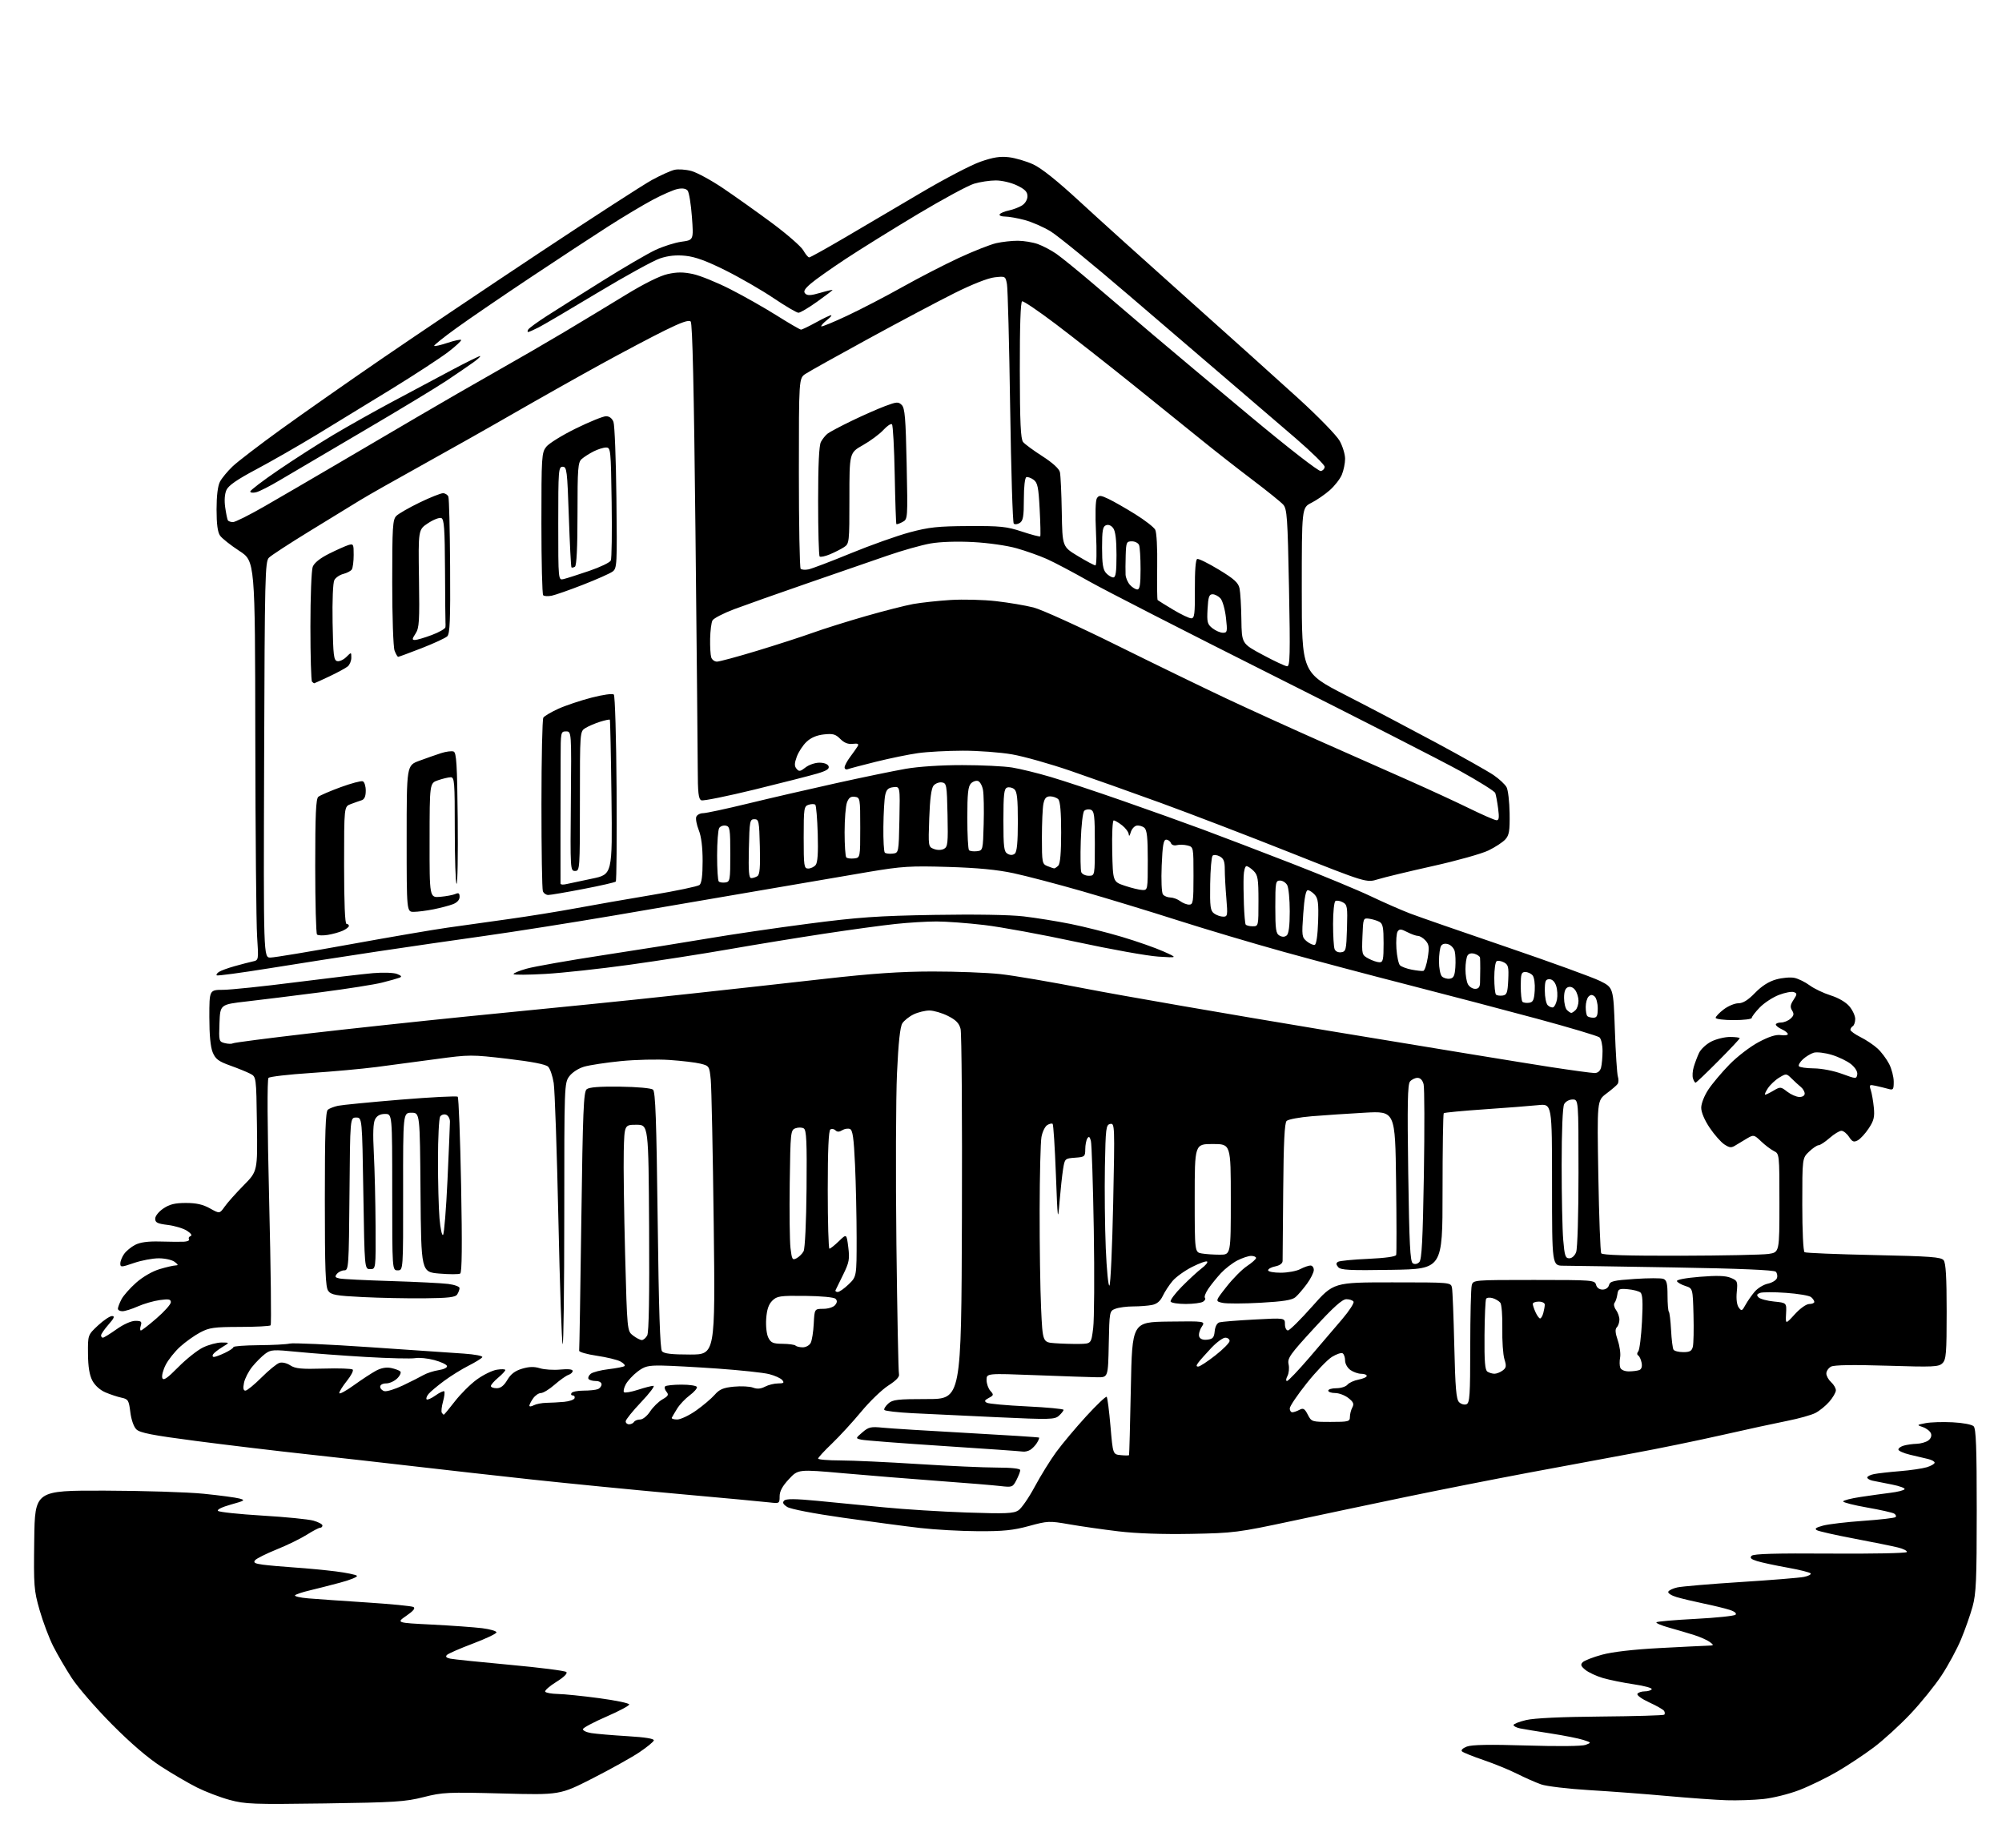 <?xml version="1.0" encoding="UTF-8" standalone="no"?>
<svg 
  version="1.1" 
  xmlns="http://www.w3.org/2000/svg" 
  xmlns:xlink="http://www.w3.org/1999/xlink" 
  xmlns:svg="http://www.w3.org/2000/svg"
  xmlns:rdf="http://www.w3.org/1999/02/22-rdf-syntax-ns#"
  xmlns:cc="http://creativecommons.org/ns#"
  xmlns:dc="http://purl.org/dc/elements/1.1/"
  viewBox="0 0 832 768"
  width="832"
  height="768"
>
<style>svg {background-color: white; }</style>"
<path stroke="none" fill="black" fill-rule="evenodd" d="M135.00,749.58C105.08,750.00 101.93,749.88 95.37,748.10C91.45,747.03 85.38,744.71 81.87,742.95C78.37,741.20 71.67,737.29 67.00,734.27C61.48,730.71 54.27,724.52 46.46,716.64C39.84,709.96 32.36,701.34 29.84,697.48C27.32,693.62 23.85,687.66 22.12,684.24C20.39,680.82 17.85,674.07 16.47,669.26C14.10,660.99 13.97,659.34 14.23,640.00C14.50,619.50 14.50,619.50 43.50,619.57C59.45,619.61 77.94,620.19 84.59,620.86C91.23,621.53 97.94,622.42 99.48,622.84C102.07,623.53 101.79,623.73 96.00,625.34C92.28,626.38 90.06,627.46 90.60,627.99C91.09,628.48 99.38,629.36 109.00,629.94C118.62,630.51 128.19,631.46 130.25,632.04C132.31,632.62 134.00,633.52 134.00,634.05C134.00,634.57 133.57,635.00 133.03,635.00C132.50,635.00 130.01,636.31 127.48,637.91C124.96,639.51 119.34,642.25 114.99,644.00C110.65,645.76 106.61,647.77 106.02,648.48C105.18,649.48 105.89,649.89 109.22,650.34C111.58,650.65 117.55,651.19 122.50,651.52C127.45,651.85 135.10,652.58 139.50,653.13C143.90,653.69 147.87,654.50 148.32,654.94C148.77,655.38 145.62,656.68 141.32,657.82C137.02,658.97 131.25,660.44 128.50,661.09C125.75,661.74 123.11,662.62 122.64,663.04C122.17,663.47 124.64,664.06 128.14,664.35C131.64,664.64 142.60,665.41 152.50,666.05C162.40,666.69 171.09,667.54 171.81,667.93C172.72,668.43 171.83,669.54 168.89,671.57C164.66,674.50 164.66,674.50 179.45,675.24C187.58,675.65 196.99,676.33 200.36,676.74C203.72,677.16 206.41,677.95 206.32,678.50C206.23,679.05 201.80,681.15 196.47,683.16C191.15,685.17 186.32,687.28 185.75,687.85C185.03,688.57 185.45,689.05 187.11,689.40C188.42,689.68 199.61,690.84 211.96,691.97C224.31,693.10 234.84,694.44 235.36,694.96C235.94,695.54 234.37,697.10 231.17,699.08C228.35,700.84 226.29,702.66 226.58,703.13C226.88,703.61 229.23,704.03 231.81,704.08C234.39,704.12 242.12,704.91 249.00,705.83C255.88,706.75 261.50,707.92 261.50,708.44C261.50,708.95 257.26,711.22 252.07,713.47C246.89,715.72 242.48,718.05 242.28,718.65C242.09,719.24 243.63,720.00 245.71,720.34C247.80,720.67 254.58,721.25 260.78,721.62C268.24,722.07 271.95,722.68 271.72,723.40C271.54,724.01 268.81,726.23 265.67,728.34C262.53,730.45 253.82,735.30 246.32,739.13C232.68,746.08 232.68,746.08 208.59,745.44C186.02,744.85 183.96,744.94 176.00,746.96C168.40,748.89 164.04,749.16 135.00,749.58zM732.77,747.75C728.77,748.16 721.90,748.39 717.50,748.25C713.10,748.11 702.08,747.32 693.00,746.50C683.92,745.67 669.30,744.57 660.50,744.05C651.70,743.52 642.68,742.45 640.45,741.66C638.22,740.87 633.72,738.89 630.45,737.24C627.18,735.60 620.90,733.04 616.50,731.54C612.10,730.04 608.09,728.43 607.59,727.95C607.05,727.44 607.88,726.61 609.59,725.95C611.63,725.16 619.09,725.03 634.50,725.50C647.61,725.90 657.50,725.80 658.96,725.24C661.42,724.30 661.41,724.29 657.96,723.17C656.06,722.55 650.00,721.35 644.50,720.50C639.00,719.65 633.26,718.71 631.75,718.40C630.24,718.09 629.00,717.46 629.00,717.00C629.00,716.54 631.36,715.60 634.25,714.92C637.59,714.13 648.90,713.59 665.30,713.46C679.48,713.34 691.34,712.99 691.65,712.69C691.95,712.38 691.92,711.68 691.58,711.13C691.24,710.58 688.46,708.98 685.41,707.59C682.32,706.17 680.13,704.59 680.49,704.02C680.83,703.46 682.19,703.00 683.50,703.00C684.81,703.00 686.13,702.60 686.43,702.11C686.73,701.63 683.38,700.70 678.98,700.06C674.59,699.42 668.79,698.23 666.09,697.44C663.40,696.64 660.14,695.12 658.85,694.06C656.98,692.53 656.75,691.89 657.74,690.89C658.42,690.19 662.02,688.79 665.74,687.77C670.04,686.60 678.68,685.59 689.50,685.01C698.85,684.51 707.85,684.07 709.50,684.02C712.33,683.94 712.39,683.85 710.60,682.50C709.56,681.71 706.63,680.41 704.10,679.60C701.57,678.80 696.86,677.41 693.64,676.51C690.42,675.62 688.06,674.61 688.39,674.28C688.72,673.95 696.04,673.31 704.67,672.87C713.29,672.42 720.76,671.64 721.26,671.14C721.82,670.58 720.88,669.79 718.84,669.13C717.00,668.53 712.12,667.34 708.00,666.49C703.88,665.63 698.80,664.42 696.72,663.80C694.64,663.18 693.10,662.19 693.30,661.61C693.49,661.03 695.19,660.21 697.07,659.79C698.96,659.37 710.85,658.36 723.50,657.55C736.15,656.75 747.96,655.79 749.73,655.42C751.51,655.06 752.75,654.41 752.49,653.98C752.23,653.56 747.85,652.46 742.76,651.55C737.67,650.64 732.00,649.42 730.16,648.84C727.65,648.05 727.10,647.50 727.96,646.64C728.78,645.82 738.02,645.57 760.50,645.73C777.77,645.86 792.15,645.57 792.44,645.10C792.73,644.62 791.07,643.76 788.74,643.19C786.41,642.61 778.22,640.96 770.54,639.50C762.85,638.05 755.90,636.48 755.08,636.02C753.98,635.41 754.65,634.90 757.64,634.10C759.87,633.50 767.41,632.61 774.39,632.12C781.38,631.64 787.40,630.93 787.77,630.56C788.14,630.19 787.88,629.54 787.18,629.11C786.49,628.69 781.44,627.55 775.96,626.59C770.48,625.63 766.00,624.49 766.00,624.06C766.00,623.63 769.26,622.78 773.25,622.19C777.24,621.59 782.86,620.81 785.75,620.45C788.64,620.10 791.23,619.44 791.51,618.98C791.80,618.52 789.43,617.65 786.26,617.03C783.09,616.42 779.49,615.71 778.25,615.44C777.01,615.18 776.00,614.58 776.00,614.11C776.00,613.64 777.28,612.99 778.85,612.68C780.41,612.37 785.25,611.82 789.60,611.47C793.94,611.12 798.96,610.38 800.75,609.84C802.54,609.29 804.00,608.44 804.00,607.94C804.00,607.44 802.76,606.76 801.25,606.41C799.74,606.07 796.36,605.27 793.75,604.64C791.13,604.01 788.97,603.05 788.94,602.50C788.91,601.95 789.92,601.21 791.19,600.85C792.46,600.49 794.88,600.15 796.56,600.10C798.24,600.04 800.40,599.43 801.36,598.72C802.43,597.95 802.86,596.80 802.47,595.78C802.12,594.86 800.63,593.69 799.16,593.18C796.51,592.26 796.51,592.25 800.24,591.52C802.30,591.11 807.35,590.95 811.46,591.16C815.73,591.37 819.49,592.09 820.22,592.82C821.21,593.81 821.50,601.73 821.50,627.80C821.50,656.76 821.26,662.39 819.76,667.80C818.80,671.27 816.65,677.38 814.98,681.38C813.32,685.39 809.69,692.11 806.93,696.31C804.17,700.52 798.29,707.79 793.87,712.46C789.44,717.13 782.60,723.37 778.66,726.32C774.72,729.28 767.90,733.80 763.50,736.37C759.10,738.93 752.02,742.38 747.77,744.02C743.52,745.66 736.77,747.34 732.77,747.75zM495.00,637.54C483.14,637.76 472.28,637.38 464.75,636.48C458.28,635.70 449.11,634.39 444.37,633.56C436.06,632.11 435.43,632.14 427.62,634.27C421.08,636.06 416.96,636.48 406.50,636.43C399.35,636.40 388.55,635.80 382.50,635.10C376.45,634.41 362.05,632.49 350.50,630.85C338.11,629.09 328.53,627.24 327.14,626.34C325.42,625.22 325.08,624.52 325.89,623.71C326.71,622.89 330.42,622.92 339.75,623.81C346.76,624.48 359.25,625.70 367.50,626.52C375.75,627.34 391.14,628.30 401.69,628.66C418.02,629.21 421.23,629.08 423.22,627.77C424.51,626.93 427.58,622.49 430.03,617.92C432.49,613.34 436.52,606.83 439.00,603.45C441.48,600.07 447.06,593.41 451.42,588.65C455.78,583.90 459.60,580.26 459.92,580.58C460.24,580.89 460.95,586.40 461.50,592.82C462.50,604.50 462.50,604.50 465.75,604.81C467.54,604.99 469.09,604.99 469.21,604.81C469.32,604.64 469.66,592.12 469.96,577.00C470.50,549.50 470.50,549.50 485.74,549.30C500.98,549.10 500.98,549.10 499.38,551.54C498.50,552.89 498.05,554.69 498.38,555.56C498.78,556.59 499.94,557.02 501.74,556.82C504.03,556.55 504.55,555.96 504.81,553.30C505.00,551.34 505.77,549.91 506.81,549.61C507.74,549.35 514.24,548.82 521.25,548.45C534.00,547.76 534.00,547.76 534.00,550.38C534.00,551.82 534.56,552.99 535.25,552.98C535.94,552.97 540.48,548.47 545.35,542.98C554.20,533.00 554.20,533.00 578.58,533.00C602.96,533.00 602.96,533.00 603.42,535.25C603.67,536.49 604.10,547.36 604.38,559.41C604.79,576.91 605.18,581.61 606.37,582.79C607.18,583.61 608.55,584.00 609.42,583.67C610.80,583.14 611.00,580.05 611.01,559.78C611.02,546.98 611.30,535.49 611.63,534.25C612.23,532.00 612.23,532.00 637.50,532.00C661.93,532.00 662.78,532.07 663.29,534.00C663.61,535.23 664.65,536.00 666.00,536.00C667.30,536.00 668.39,535.24 668.68,534.13C669.10,532.52 670.57,532.17 679.36,531.58C684.97,531.20 690.34,531.19 691.28,531.55C692.65,532.08 693.00,533.48 693.00,538.44C693.00,541.86 693.25,544.91 693.55,545.21C693.85,545.52 694.26,548.95 694.47,552.85C694.67,556.75 695.13,560.40 695.48,560.97C695.83,561.54 697.66,562.00 699.54,562.00C702.26,562.00 703.08,561.54 703.52,559.75C703.83,558.51 703.95,552.55 703.79,546.50C703.50,535.50 703.50,535.50 700.41,534.50C698.70,533.95 697.13,533.05 696.91,532.50C696.66,531.90 700.49,531.17 706.40,530.69C713.57,530.11 717.12,530.22 719.26,531.11C722.06,532.27 722.20,532.60 721.77,537.03C721.49,539.91 721.81,542.38 722.59,543.45C723.75,545.04 723.98,544.95 725.41,542.34C726.27,540.78 727.99,538.31 729.23,536.86C730.48,535.41 732.92,533.92 734.67,533.55C736.41,533.18 738.11,532.16 738.45,531.27C738.79,530.39 738.58,529.18 737.98,528.58C737.27,527.86 723.04,527.26 695.70,526.80C673.04,526.41 652.36,526.09 649.75,526.08C645.00,526.06 645.00,526.06 645.00,492.40C645.00,458.74 645.00,458.74 639.25,459.34C636.09,459.67 626.08,460.45 617.00,461.07C607.92,461.69 600.27,462.42 600.00,462.69C599.73,462.96 599.50,477.64 599.50,495.31C599.50,527.44 599.50,527.44 578.43,527.79C560.76,528.08 557.16,527.90 556.13,526.66C555.20,525.53 555.18,525.00 556.08,524.45C556.73,524.05 562.35,523.50 568.57,523.23C575.61,522.91 580.02,522.30 580.23,521.61C580.42,521.00 580.40,507.29 580.19,491.14C579.82,461.77 579.82,461.77 567.16,462.48C560.20,462.87 550.31,463.53 545.19,463.95C540.08,464.37 535.35,465.25 534.69,465.91C533.84,466.76 533.44,474.93 533.28,494.80C533.15,510.03 533.04,523.23 533.03,524.12C533.01,525.12 531.84,525.98 530.00,526.35C528.35,526.68 527.00,527.41 527.00,527.98C527.00,528.55 529.33,529.00 532.25,528.99C535.14,528.99 538.79,528.32 540.36,527.49C541.94,526.67 543.85,526.00 544.61,526.00C545.38,526.00 546.00,526.83 546.00,527.85C546.00,528.87 544.72,531.45 543.15,533.60C541.58,535.74 539.44,538.24 538.40,539.14C536.97,540.37 533.36,540.95 523.83,541.48C516.86,541.87 509.77,541.89 508.07,541.52C504.99,540.84 504.99,540.84 509.75,534.78C512.36,531.44 516.19,527.59 518.25,526.22C520.31,524.85 522.00,523.34 522.00,522.87C522.00,522.39 521.08,522.00 519.96,522.00C518.84,522.00 516.25,522.86 514.21,523.91C512.17,524.96 509.11,527.33 507.41,529.16C505.71,531.00 503.36,533.90 502.19,535.61C501.02,537.32 500.37,539.04 500.75,539.42C501.13,539.80 500.78,540.53 499.97,541.04C499.16,541.55 495.94,541.98 492.81,541.98C489.68,541.99 486.85,541.56 486.51,541.02C486.18,540.49 488.29,537.64 491.21,534.70C494.12,531.76 497.81,528.37 499.40,527.16C501.00,525.96 502.03,524.69 501.68,524.35C501.34,524.01 498.54,525.01 495.45,526.57C492.36,528.13 488.69,530.77 487.29,532.43C485.90,534.09 484.07,536.87 483.24,538.62C482.19,540.82 480.80,541.99 478.74,542.40C477.09,542.73 473.59,543.00 470.94,543.00C468.29,543.00 464.99,543.43 463.59,543.96C461.07,544.92 461.06,544.99 460.78,558.71C460.50,572.50 460.50,572.50 456.00,572.45C453.52,572.42 442.16,572.03 430.75,571.59C410.00,570.79 410.00,570.79 410.00,573.57C410.00,575.09 410.71,577.13 411.58,578.09C413.04,579.70 412.99,579.94 410.92,581.04C409.14,581.99 408.97,582.41 410.10,583.03C410.88,583.47 418.37,584.15 426.76,584.55C435.14,584.95 442.00,585.60 442.00,585.98C442.00,586.37 441.14,587.47 440.09,588.42C438.31,590.03 436.45,590.07 414.34,589.05C401.23,588.45 385.44,587.70 379.25,587.38C373.06,587.06 367.78,586.46 367.52,586.03C367.26,585.61 367.99,584.42 369.14,583.38C370.98,581.73 372.93,581.50 385.37,581.50C399.50,581.50 399.50,581.50 399.76,506.16C399.90,464.73 399.65,429.40 399.20,427.66C398.59,425.28 397.29,423.95 393.94,422.26C391.50,421.03 388.05,420.02 386.28,420.01C384.52,420.00 381.56,420.72 379.71,421.60C377.87,422.48 375.74,424.17 374.99,425.35C374.06,426.82 373.36,433.39 372.78,446.00C372.31,456.18 372.20,488.12 372.53,517.00C372.87,545.88 373.35,570.23 373.60,571.13C373.91,572.24 372.50,573.75 369.18,575.88C366.50,577.60 361.43,582.49 357.91,586.75C354.38,591.01 348.91,596.97 345.75,600.00C342.58,603.02 339.99,605.84 340.00,606.25C340.00,606.66 344.16,607.01 349.25,607.02C354.34,607.03 368.85,607.70 381.50,608.51C394.15,609.31 408.89,609.98 414.25,609.98C420.38,609.99 424.00,610.39 424.00,611.05C424.00,611.63 423.28,613.48 422.41,615.18C420.87,618.16 420.65,618.23 415.66,617.65C412.82,617.32 401.27,616.36 390.00,615.54C378.73,614.71 360.99,613.27 350.60,612.35C331.70,610.67 331.70,610.67 327.85,614.80C325.14,617.70 324.00,619.82 324.00,621.94C324.00,624.91 323.92,624.95 319.75,624.46C317.41,624.18 300.43,622.59 282.00,620.94C263.57,619.28 236.35,616.60 221.50,615.00C206.65,613.39 184.82,610.94 173.00,609.56C161.18,608.18 140.93,605.90 128.00,604.49C115.07,603.09 94.15,600.58 81.50,598.93C63.25,596.55 58.12,595.55 56.66,594.09C55.57,593.02 54.54,590.05 54.16,586.92C53.55,582.00 53.26,581.53 50.50,580.94C48.85,580.59 45.84,579.59 43.82,578.73C41.57,577.77 39.45,575.86 38.38,573.83C37.17,571.53 36.61,568.09 36.57,562.68C36.50,554.87 36.50,554.87 40.71,550.93C43.03,548.77 45.66,547.00 46.56,547.00C47.81,547.00 47.46,547.85 45.10,550.53C43.40,552.48 42.00,554.50 42.00,555.03C42.00,555.57 42.34,556.00 42.75,556.00C43.17,556.00 45.72,554.42 48.43,552.50C51.32,550.44 54.54,549.00 56.24,549.00C58.68,549.00 59.03,549.31 58.50,551.00C58.15,552.10 58.17,553.00 58.55,553.00C58.92,553.00 61.88,550.71 65.11,547.90C68.35,545.10 71.00,542.11 71.00,541.27C71.00,540.01 70.15,539.85 66.41,540.36C63.88,540.70 59.78,541.89 57.28,542.99C54.79,544.10 51.90,545.00 50.87,545.00C49.84,545.00 49.00,544.53 49.00,543.95C49.00,543.37 49.66,541.62 50.47,540.06C51.27,538.51 54.04,535.38 56.61,533.11C59.37,530.68 63.36,528.38 66.33,527.50C69.10,526.67 72.07,525.99 72.93,525.97C74.19,525.94 74.12,525.65 72.56,524.47C71.49,523.66 68.52,523.00 65.97,523.00C63.41,523.00 58.77,523.88 55.66,524.95C50.39,526.76 50.00,526.77 50.00,525.17C50.00,524.22 50.70,522.44 51.56,521.22C52.42,519.99 54.49,518.28 56.17,517.41C58.25,516.34 61.50,515.89 66.36,516.02C70.29,516.13 74.76,516.17 76.31,516.11C77.85,516.05 78.86,515.59 78.55,515.09C78.24,514.58 78.54,513.99 79.22,513.76C79.96,513.51 79.36,512.63 77.74,511.57C76.25,510.59 72.65,509.50 69.76,509.14C65.42,508.61 64.50,508.16 64.50,506.54C64.50,505.43 65.97,503.59 67.90,502.29C70.50,500.54 72.70,500.00 77.26,500.00C81.59,500.00 84.33,500.62 87.25,502.25C91.27,504.50 91.27,504.50 93.39,501.50C94.55,499.85 98.10,495.87 101.27,492.66C107.04,486.81 107.04,486.81 106.77,467.19C106.50,447.57 106.50,447.57 104.00,446.28C102.62,445.56 98.87,444.03 95.65,442.88C90.82,441.15 89.56,440.20 88.40,437.42C87.48,435.21 87.00,430.20 87.00,422.75C87.00,411.43 87.00,411.43 92.75,411.41C95.91,411.39 109.53,409.97 123.00,408.25C136.47,406.53 150.88,404.84 155.00,404.48C159.22,404.12 163.59,404.27 165.00,404.82C166.87,405.55 167.12,405.95 166.00,406.38C165.18,406.70 161.94,407.61 158.82,408.40C155.70,409.20 144.22,411.01 133.32,412.42C122.42,413.83 108.55,415.55 102.50,416.24C91.50,417.50 91.50,417.50 91.21,425.22C90.93,432.71 90.99,432.96 93.40,433.56C94.77,433.91 96.28,433.95 96.76,433.65C97.24,433.35 111.33,431.52 128.07,429.58C144.80,427.64 174.25,424.48 193.50,422.54C212.75,420.61 235.70,418.33 244.50,417.47C253.30,416.61 272.88,414.56 288.00,412.91C303.12,411.27 327.65,408.55 342.50,406.87C362.55,404.61 374.13,403.81 387.50,403.79C397.40,403.78 410.08,404.26 415.69,404.87C421.29,405.47 437.26,408.20 451.19,410.93C465.11,413.65 510.48,421.52 552.00,428.40C593.52,435.28 634.96,442.06 644.07,443.46C653.18,444.86 661.57,446.00 662.70,446.00C664.00,446.00 664.99,445.16 665.37,443.75C665.70,442.51 665.98,439.42 665.99,436.87C665.99,434.28 665.43,431.77 664.70,431.16C663.98,430.57 652.40,427.11 638.95,423.47C625.50,419.84 601.45,413.52 585.50,409.43C569.55,405.35 546.15,399.13 533.50,395.63C520.85,392.12 501.05,386.23 489.50,382.54C477.95,378.84 460.06,373.40 449.75,370.43C439.44,367.47 426.61,364.10 421.25,362.95C414.41,361.48 406.27,360.70 394.00,360.33C378.30,359.86 374.90,360.07 361.00,362.40C352.48,363.83 332.45,367.25 316.50,370.01C300.55,372.77 273.10,377.47 255.50,380.46C237.90,383.46 213.60,387.29 201.50,388.99C189.40,390.68 169.15,393.62 156.50,395.52C143.85,397.42 123.84,400.53 112.03,402.44C100.23,404.34 90.34,405.67 90.06,405.40C89.78,405.12 90.22,404.46 91.03,403.94C91.84,403.41 94.75,402.35 97.50,401.58C100.25,400.81 103.62,399.93 105.00,399.63C107.50,399.09 107.50,399.09 106.85,389.29C106.49,383.91 106.16,346.59 106.10,306.37C106.00,233.23 106.00,233.23 99.45,228.97C95.85,226.62 92.25,223.77 91.45,222.63C90.45,221.20 90.00,217.83 90.00,211.73C90.00,206.05 90.51,201.94 91.42,200.20C92.20,198.72 94.56,195.86 96.67,193.85C98.78,191.85 107.92,184.84 117.00,178.28C126.08,171.73 144.97,158.49 159.00,148.88C173.03,139.26 202.50,119.45 224.50,104.85C246.50,90.25 267.43,76.72 271.00,74.77C274.57,72.83 278.75,70.95 280.29,70.59C281.82,70.23 284.97,70.44 287.29,71.06C289.60,71.67 295.55,74.90 300.50,78.24C305.45,81.58 314.60,88.09 320.83,92.70C327.05,97.32 332.90,102.42 333.83,104.04C334.75,105.66 335.85,106.99 336.28,106.99C336.71,107.00 343.46,103.24 351.28,98.65C359.10,94.06 373.38,85.65 383.00,79.97C392.62,74.29 403.64,68.54 407.47,67.21C412.75,65.37 415.63,64.91 419.30,65.35C421.97,65.67 426.50,67.00 429.36,68.31C432.77,69.87 439.37,75.14 448.53,83.60C456.21,90.70 476.45,108.96 493.50,124.18C510.55,139.41 531.25,158.01 539.50,165.53C547.89,173.17 555.49,180.99 556.75,183.26C557.99,185.49 559.00,188.83 559.00,190.69C559.00,192.55 558.39,195.52 557.65,197.30C556.91,199.08 554.64,201.98 552.62,203.76C550.60,205.54 547.16,207.90 544.97,209.01C541.00,211.04 541.00,211.04 541.00,245.31C541.00,279.58 541.00,279.58 559.25,288.94C569.29,294.08 586.27,303.02 597.00,308.79C607.73,314.57 618.41,320.59 620.74,322.18C623.06,323.77 625.48,326.03 626.11,327.20C626.73,328.36 627.30,333.24 627.37,338.04C627.48,345.34 627.19,347.12 625.59,348.89C624.54,350.05 621.39,352.12 618.59,353.48C615.79,354.84 605.40,357.76 595.50,359.96C585.60,362.17 575.33,364.64 572.68,365.46C567.87,366.94 567.87,366.94 536.18,354.36C518.76,347.43 494.60,338.17 482.50,333.76C470.40,329.36 453.52,323.36 445.00,320.43C436.48,317.50 425.50,314.40 420.62,313.55C415.73,312.70 406.51,312.01 400.12,312.02C393.73,312.03 385.35,312.48 381.50,313.03C377.65,313.57 369.81,315.18 364.09,316.60C358.36,318.02 353.07,319.42 352.34,319.70C351.60,319.98 351.00,319.65 351.00,318.95C351.00,318.26 352.04,316.30 353.32,314.59C354.60,312.89 356.00,310.90 356.43,310.17C357.02,309.17 356.52,308.93 354.39,309.17C352.45,309.40 350.83,308.76 349.21,307.13C347.22,305.13 346.14,304.84 342.35,305.26C339.34,305.60 336.94,306.64 335.13,308.38C333.63,309.81 331.83,312.58 331.12,314.54C330.12,317.30 330.10,318.42 331.03,319.53C332.05,320.77 332.58,320.69 334.75,318.99C336.13,317.89 338.74,317.00 340.53,317.00C342.48,317.00 344.01,317.59 344.35,318.47C344.77,319.56 343.54,320.36 339.71,321.50C336.84,322.35 325.16,325.33 313.74,328.13C302.33,330.92 292.32,332.95 291.49,332.64C290.28,332.17 289.99,329.67 289.97,319.28C289.95,312.25 289.52,267.85 289.02,220.61C288.40,161.81 287.78,134.38 287.04,133.64C286.27,132.87 283.18,133.94 276.23,137.38C270.88,140.02 259.07,146.26 250.00,151.24C240.93,156.22 224.72,165.34 214.00,171.51C203.28,177.69 185.72,187.59 175.00,193.53C164.28,199.46 152.80,205.97 149.50,208.00C146.20,210.03 136.75,215.82 128.50,220.87C120.25,225.93 112.72,230.84 111.77,231.79C110.16,233.40 110.02,239.29 109.77,315.76C109.50,398.00 109.50,398.00 112.39,398.00C113.98,398.00 128.83,395.53 145.39,392.52C161.95,389.51 180.22,386.38 186.00,385.57C191.78,384.76 203.25,383.15 211.50,381.99C219.75,380.84 232.35,378.81 239.50,377.48C246.65,376.15 260.81,373.67 270.96,371.98C281.11,370.28 290.00,368.41 290.71,367.83C291.59,367.10 292.00,363.91 292.00,357.90C292.00,352.09 291.45,347.66 290.39,345.02C289.51,342.81 289.04,340.33 289.36,339.50C289.68,338.68 290.96,337.99 292.22,337.99C293.47,337.98 301.82,336.19 310.77,334.01C319.72,331.83 336.15,328.03 347.27,325.57C358.40,323.10 371.50,320.40 376.38,319.55C381.68,318.62 391.16,318.00 399.88,318.01C407.92,318.01 417.26,318.46 420.63,319.01C424.00,319.56 431.20,321.32 436.63,322.93C442.06,324.53 455.50,328.99 466.50,332.83C477.50,336.66 492.57,342.06 500.00,344.82C507.43,347.58 523.98,353.91 536.79,358.88C549.60,363.86 564.45,370.02 569.79,372.57C575.13,375.11 582.42,378.31 586.00,379.68C589.58,381.04 607.58,387.30 626.00,393.58C644.42,399.87 661.98,406.24 665.00,407.75C670.50,410.50 670.50,410.50 671.11,428.00C671.44,437.62 672.01,446.40 672.37,447.50C672.73,448.60 672.68,449.97 672.26,450.55C671.84,451.13 669.75,452.92 667.60,454.53C663.71,457.46 663.71,457.46 664.24,488.65C664.54,505.80 665.08,520.32 665.45,520.92C665.91,521.66 676.22,521.98 698.31,521.93C716.01,521.89 732.52,521.55 735.00,521.18C739.50,520.50 739.50,520.50 739.50,500.03C739.50,479.63 739.49,479.55 737.19,478.41C735.91,477.77 733.53,475.96 731.88,474.39C729.02,471.65 728.78,471.59 726.20,473.08C724.71,473.94 722.53,475.26 721.35,476.00C719.50,477.17 718.84,477.12 716.62,475.67C715.20,474.74 712.46,471.63 710.52,468.75C708.38,465.57 707.00,462.32 707.00,460.43C707.00,458.68 708.28,455.40 709.97,452.86C711.60,450.39 715.55,445.70 718.74,442.44C721.93,439.17 727.38,434.99 730.85,433.15C735.17,430.85 738.08,429.93 740.08,430.23C741.69,430.46 743.00,430.27 743.00,429.81C743.00,429.34 741.88,428.44 740.50,427.82C739.12,427.19 738.00,426.30 738.00,425.84C738.00,425.38 738.98,425.00 740.17,425.00C741.37,425.00 743.14,424.28 744.11,423.40C745.52,422.13 745.65,421.42 744.76,419.99C743.89,418.59 744.02,417.62 745.36,415.58C746.90,413.23 746.91,412.90 745.50,412.36C744.63,412.03 741.85,412.55 739.31,413.52C736.77,414.49 733.18,416.83 731.34,418.73C729.50,420.62 728.00,422.58 728.00,423.09C728.00,423.59 724.62,424.00 720.50,424.00C716.38,424.00 713.00,423.57 713.00,423.05C713.00,422.53 714.50,420.95 716.34,419.55C718.18,418.15 720.92,417.00 722.43,417.00C724.35,417.00 726.44,415.71 729.36,412.69C732.17,409.80 735.07,407.96 738.17,407.09C740.72,406.38 744.14,406.09 745.78,406.45C747.41,406.81 750.26,408.21 752.09,409.57C753.93,410.93 757.85,412.80 760.81,413.73C764.06,414.75 767.13,416.55 768.59,418.29C769.91,419.86 771.00,422.22 771.00,423.52C771.00,424.82 770.55,426.16 770.00,426.50C769.45,426.84 769.00,427.53 769.00,428.04C769.00,428.55 770.91,429.92 773.25,431.09C775.59,432.26 778.78,434.41 780.34,435.86C781.90,437.31 784.04,440.17 785.09,442.21C786.14,444.25 787.00,447.57 787.00,449.58C787.00,452.89 786.79,453.17 784.75,452.59C783.51,452.24 781.19,451.67 779.59,451.32C776.88,450.73 776.74,450.85 777.47,453.09C777.90,454.42 778.47,457.66 778.73,460.30C779.12,464.27 778.75,465.78 776.61,469.01C775.19,471.16 773.14,473.39 772.05,473.97C770.41,474.85 769.79,474.60 768.42,472.52C767.51,471.13 766.09,470.00 765.27,470.00C764.44,470.00 762.23,471.35 760.35,473.00C758.47,474.65 756.41,476.00 755.77,476.00C755.13,476.00 753.35,477.21 751.80,478.69C749.00,481.37 749.00,481.37 749.00,500.63C749.00,511.68 749.40,520.13 749.95,520.47C750.47,520.79 763.41,521.32 778.70,521.65C802.31,522.15 806.69,522.47 807.75,523.81C808.65,524.95 809.00,530.84 809.00,545.12C809.00,562.47 808.79,565.07 807.28,566.58C805.71,568.15 803.62,568.24 784.23,567.64C770.05,567.20 762.25,567.33 760.95,568.02C759.88,568.60 759.00,569.88 759.00,570.88C759.00,571.88 759.90,573.50 761.00,574.50C762.10,575.50 762.98,577.03 762.96,577.90C762.94,578.78 761.70,580.90 760.21,582.62C758.72,584.33 756.12,586.44 754.43,587.30C752.74,588.16 747.56,589.61 742.93,590.53C738.29,591.44 725.95,594.12 715.50,596.49C705.05,598.85 688.62,602.22 679.00,603.98C669.38,605.74 649.58,609.42 635.01,612.16C620.45,614.90 597.72,619.39 584.51,622.14C571.31,624.89 549.92,629.40 537.00,632.17C514.43,636.99 512.77,637.20 495.00,637.54zM428.10,602.65C427.22,603.18 425.82,603.48 425.00,603.33C424.18,603.18 409.32,602.14 392.00,601.01C374.68,599.88 359.38,598.70 358.00,598.39C355.50,597.83 355.50,597.83 358.40,595.34C360.98,593.12 361.92,592.90 366.90,593.41C369.98,593.72 385.77,594.71 402.00,595.60C418.23,596.49 431.64,597.36 431.82,597.52C431.99,597.67 431.59,598.68 430.92,599.75C430.25,600.83 428.98,602.13 428.10,602.65zM261.44,592.00C262.23,592.00 263.16,591.55 263.50,591.00C263.84,590.45 264.99,590.00 266.05,590.00C267.14,590.00 268.94,588.54 270.17,586.67C271.37,584.84 273.67,582.58 275.28,581.65C277.74,580.24 278.01,579.72 276.97,578.46C276.28,577.63 276.04,576.63 276.43,576.23C276.83,575.84 279.89,575.51 283.23,575.51C286.58,575.50 289.45,575.95 289.63,576.50C289.80,577.05 288.44,578.61 286.61,579.97C284.78,581.33 282.44,583.80 281.42,585.47C280.39,587.14 279.39,588.84 279.19,589.25C278.99,589.66 279.99,590.00 281.41,590.00C282.83,590.00 286.36,588.33 289.25,586.30C292.14,584.26 295.62,581.31 297.00,579.74C299.01,577.44 300.57,576.78 305.00,576.35C308.02,576.06 311.60,576.24 312.94,576.75C314.63,577.40 316.16,577.28 317.94,576.35C319.35,575.61 321.79,575.01 323.37,575.01C325.71,575.00 326.03,574.74 325.09,573.61C324.46,572.85 321.99,571.73 319.61,571.13C317.23,570.53 307.68,569.51 298.39,568.85C289.10,568.20 278.54,567.63 274.93,567.58C269.30,567.51 267.85,567.88 264.92,570.12C263.03,571.56 260.85,573.92 260.07,575.37C259.30,576.81 258.96,578.29 259.32,578.65C259.68,579.02 262.28,578.57 265.10,577.66C267.92,576.74 270.83,576.00 271.55,576.00C272.28,576.00 269.99,579.04 266.47,582.75C262.94,586.46 260.04,590.06 260.03,590.75C260.01,591.44 260.65,592.00 261.44,592.00zM553.03,591.00C560.42,591.00 561.00,590.85 561.00,588.93C561.00,587.80 561.45,586.03 562.00,585.00C562.80,583.51 562.47,582.73 560.36,581.07C558.91,579.93 556.44,579.00 554.87,579.00C553.29,579.00 552.00,578.55 552.00,578.00C552.00,577.45 553.52,577.00 555.38,577.00C557.24,577.00 559.31,576.34 559.98,575.53C560.65,574.72 562.73,573.77 564.60,573.42C566.47,573.06 568.00,572.38 568.00,571.89C568.00,571.40 566.98,571.00 565.72,571.00C564.47,571.00 562.44,570.30 561.22,569.44C559.98,568.57 559.00,566.83 559.00,565.50C559.00,564.19 558.54,562.83 557.98,562.49C557.42,562.14 555.42,562.81 553.53,563.98C551.64,565.15 546.92,570.08 543.05,574.94C539.17,579.80 536.00,584.50 536.00,585.39C536.00,586.28 536.48,587.00 537.07,587.00C537.65,587.00 538.99,586.54 540.03,585.98C541.62,585.13 542.19,585.46 543.49,587.98C545.03,590.96 545.17,591.00 553.03,591.00zM184.44,588.00C184.61,588.00 186.67,585.52 189.01,582.49C191.35,579.46 195.43,575.38 198.09,573.43C200.75,571.48 204.51,569.63 206.46,569.31C208.41,569.00 210.00,569.05 210.00,569.43C210.00,569.82 208.65,571.27 207.00,572.65C205.35,574.04 204.00,575.59 204.00,576.09C204.00,576.59 205.08,577.00 206.40,577.00C208.08,577.00 209.42,575.96 210.83,573.56C212.28,571.11 214.04,569.77 216.95,568.90C219.89,568.02 221.97,567.96 224.38,568.70C226.23,569.27 230.05,569.51 232.87,569.24C236.13,568.93 238.00,569.13 238.00,569.81C238.00,570.39 237.21,571.13 236.25,571.45C235.29,571.76 232.70,573.60 230.51,575.51C228.32,577.43 225.75,579.00 224.82,579.00C223.88,579.00 222.41,580.00 221.56,581.22C220.70,582.44 220.00,583.81 220.00,584.26C220.00,584.70 220.82,584.63 221.82,584.09C222.83,583.56 225.19,583.10 227.07,583.07C228.96,583.04 232.28,582.86 234.45,582.66C236.62,582.46 238.57,581.78 238.78,581.15C238.99,580.52 238.65,580.00 238.02,580.00C237.40,580.00 237.16,579.55 237.50,579.00C237.84,578.45 240.08,578.00 242.48,578.00C244.87,578.00 247.55,577.73 248.42,577.39C249.29,577.06 250.00,576.16 250.00,575.39C250.00,574.58 248.98,574.00 247.56,574.00C246.22,574.00 244.87,573.60 244.57,573.11C244.27,572.63 244.68,571.68 245.49,571.01C246.30,570.34 249.66,569.47 252.96,569.08C256.26,568.69 259.23,568.10 259.57,567.77C259.90,567.43 259.12,566.59 257.84,565.88C256.55,565.18 252.12,564.11 248.00,563.50C243.88,562.89 240.58,561.94 240.69,561.39C240.79,560.84 241.20,536.45 241.59,507.19C242.21,461.72 242.53,453.81 243.81,452.74C244.85,451.88 249.08,451.55 257.70,451.66C264.82,451.75 270.63,452.28 271.38,452.90C272.39,453.74 272.81,465.44 273.32,507.12C273.78,544.43 274.31,560.67 275.11,561.63C275.94,562.63 279.08,563.00 286.75,563.00C297.26,563.00 297.26,563.00 296.61,508.75C296.25,478.91 295.69,451.92 295.38,448.76C294.82,443.15 294.73,443.01 291.15,442.11C289.14,441.61 283.36,440.91 278.30,440.57C273.23,440.22 264.10,440.43 258.00,441.04C251.90,441.65 245.06,442.69 242.80,443.34C240.41,444.04 237.82,445.71 236.60,447.34C234.53,450.12 234.50,450.88 234.50,505.01C234.50,535.18 234.20,559.32 233.83,558.65C233.45,557.99 232.66,534.49 232.05,506.43C231.44,478.37 230.57,453.04 230.11,450.13C229.65,447.22 228.61,444.18 227.79,443.36C226.81,442.38 221.16,441.28 210.91,440.07C195.92,438.32 195.12,438.32 181.50,440.16C173.80,441.20 162.55,442.70 156.50,443.49C150.45,444.27 138.08,445.40 129.02,445.99C119.95,446.58 112.11,447.49 111.59,448.01C110.99,448.61 111.09,467.62 111.87,499.59C112.55,527.44 112.82,550.51 112.47,550.86C112.12,551.21 106.36,551.51 99.67,551.52C88.96,551.54 86.98,551.81 83.20,553.81C80.84,555.06 77.10,557.72 74.88,559.73C72.67,561.73 69.96,565.13 68.86,567.28C67.76,569.43 67.13,571.90 67.46,572.76C67.92,573.97 69.47,572.91 74.10,568.22C77.42,564.86 82.04,561.19 84.38,560.06C86.72,558.93 90.18,558.00 92.07,558.00C95.50,558.01 95.50,558.01 92.36,559.92C90.63,560.98 88.92,562.32 88.55,562.92C88.18,563.51 88.34,564.00 88.91,564.00C89.47,564.00 91.52,563.24 93.47,562.31C95.41,561.39 97.00,560.31 97.00,559.92C97.00,559.52 101.72,559.17 107.49,559.12C113.26,559.08 119.07,558.77 120.40,558.44C121.73,558.10 136.70,558.78 153.66,559.94C170.62,561.10 188.21,562.30 192.75,562.61C197.44,562.94 200.76,563.58 200.43,564.11C200.12,564.62 197.55,566.21 194.72,567.64C191.89,569.07 187.31,571.92 184.54,573.97C181.77,576.02 178.87,578.45 178.11,579.37C177.34,580.29 176.98,581.31 177.30,581.63C177.62,581.95 179.29,581.22 181.00,580.00C182.71,578.78 184.35,578.01 184.63,578.30C184.91,578.58 184.68,580.50 184.11,582.56C183.54,584.62 183.31,586.69 183.60,587.16C183.88,587.62 184.26,588.00 184.44,588.00zM146.98,575.81C150.27,573.44 154.44,570.71 156.23,569.74C158.38,568.58 160.53,568.19 162.50,568.59C164.15,568.93 165.88,569.57 166.35,570.01C166.82,570.44 166.26,571.75 165.10,572.90C163.94,574.05 161.88,575.00 160.50,575.00C159.04,575.00 158.00,575.57 158.00,576.38C158.00,577.14 158.79,577.97 159.75,578.22C160.71,578.47 164.20,577.39 167.50,575.82C170.80,574.25 174.62,572.31 176.00,571.52C177.38,570.73 180.22,569.81 182.31,569.48C184.54,569.13 185.97,568.41 185.75,567.74C185.54,567.11 183.15,566.00 180.43,565.28C177.72,564.56 174.17,564.20 172.54,564.50C170.91,564.79 161.69,564.57 152.04,564.01C142.39,563.44 129.60,562.49 123.62,561.89C113.50,560.89 112.55,560.94 110.17,562.72C108.77,563.77 106.36,566.18 104.83,568.07C103.30,569.96 101.76,572.97 101.40,574.75C100.95,577.01 101.13,578.00 101.98,578.00C102.66,578.00 105.67,575.55 108.67,572.55C111.67,569.55 115.02,566.81 116.11,566.47C117.26,566.10 119.17,566.54 120.64,567.50C122.73,568.87 125.23,569.11 134.51,568.84C140.74,568.65 146.17,568.84 146.58,569.25C147.00,569.66 145.91,571.77 144.17,573.94C142.43,576.11 141.00,578.39 141.00,579.01C141.00,579.62 143.69,578.19 146.98,575.81zM534.86,574.00C535.37,574.00 539.55,569.61 544.16,564.25C548.76,558.89 554.91,551.69 557.82,548.26C560.74,544.82 562.85,541.56 562.50,541.01C562.16,540.45 560.83,540.00 559.54,540.00C557.82,540.00 554.21,543.24 546.04,552.13C536.05,563.00 534.96,564.55 535.52,567.07C535.86,568.62 535.64,570.81 535.03,571.94C534.42,573.09 534.34,574.00 534.86,574.00zM621.06,570.98C621.92,570.99 623.44,570.40 624.44,569.67C625.99,568.53 626.11,567.82 625.21,564.92C624.63,563.04 624.24,557.27 624.34,552.11C624.43,546.94 624.06,542.15 623.51,541.46C622.95,540.77 621.53,539.91 620.33,539.56C619.14,539.21 617.92,539.32 617.61,539.82C617.31,540.31 617.00,547.14 616.94,555.00C616.85,565.93 617.14,569.47 618.16,570.12C618.90,570.59 620.20,570.98 621.06,570.98zM676.89,570.00C678.51,570.00 680.48,569.75 681.27,569.45C682.18,569.10 682.53,568.00 682.23,566.44C681.97,565.08 681.34,563.71 680.83,563.40C680.26,563.04 680.27,562.37 680.85,561.66C681.37,561.02 682.06,555.49 682.38,549.36C682.81,541.14 682.64,537.95 681.73,537.21C681.05,536.65 678.70,536.04 676.50,535.85C672.88,535.53 672.47,535.74 672.15,538.00C671.96,539.38 671.44,540.95 670.99,541.50C670.53,542.06 670.80,543.38 671.58,544.44C672.36,545.51 673.00,547.33 673.00,548.49C673.00,549.65 672.51,551.09 671.92,551.68C671.15,552.45 671.26,554.00 672.33,557.14C673.14,559.55 673.58,562.75 673.29,564.24C673.01,565.74 673.04,567.65 673.36,568.48C673.69,569.36 675.17,570.00 676.89,570.00zM497.96,568.00C498.63,568.00 501.83,565.91 505.08,563.35C508.34,560.80 511.00,558.10 511.00,557.35C511.00,556.61 510.19,556.00 509.21,556.00C508.22,556.00 505.61,557.91 503.40,560.25C501.20,562.59 498.80,565.29 498.07,566.25C497.09,567.56 497.06,568.00 497.96,568.00zM333.63,560.00C334.90,560.00 336.36,559.19 336.90,558.19C337.43,557.20 338.01,553.60 338.18,550.20C338.50,544.01 338.50,544.01 342.13,544.00C344.17,544.00 346.31,543.33 347.04,542.46C347.95,541.35 348.01,540.61 347.23,539.83C346.60,539.20 341.39,538.70 334.61,538.62C324.09,538.51 322.89,538.69 320.94,540.63C319.42,542.14 318.69,544.32 318.42,548.13C318.21,551.22 318.58,554.56 319.31,556.00C320.38,558.12 321.28,558.51 325.24,558.54C327.81,558.56 330.24,558.90 330.63,559.29C331.01,559.68 332.37,560.00 333.63,560.00zM448.50,558.59C453.50,558.50 453.50,558.50 454.31,552.00C454.76,548.42 454.87,529.98 454.56,511.00C454.24,492.02 453.70,475.45 453.35,474.17C452.88,472.42 452.51,472.17 451.88,473.17C451.41,473.90 451.02,475.94 451.02,477.69C451.00,480.73 450.79,480.90 446.75,481.19C442.56,481.50 442.50,481.55 441.79,486.00C441.40,488.48 440.74,494.55 440.33,499.50C439.63,508.01 439.54,507.39 438.81,488.10C438.39,476.88 437.78,467.45 437.47,467.14C437.16,466.83 436.14,467.05 435.20,467.64C434.27,468.23 433.19,470.47 432.81,472.61C432.43,474.75 432.09,488.43 432.06,503.00C432.03,517.58 432.30,535.89 432.66,543.70C433.31,557.91 433.31,557.91 438.40,558.29C441.21,558.50 445.75,558.63 448.50,558.59zM266.71,556.98C267.38,556.99 268.40,556.12 268.98,555.05C269.67,553.75 269.93,538.66 269.76,510.30C269.50,467.50 269.50,467.50 264.50,467.50C259.50,467.50 259.50,467.50 259.22,478.50C259.07,484.55 259.33,503.84 259.79,521.36C260.64,553.22 260.64,553.22 263.07,555.09C264.41,556.12 266.05,556.97 266.71,556.98zM745.90,546.25C748.12,543.81 750.67,542.00 751.89,542.00C753.05,542.00 754.00,541.61 754.00,541.12C754.00,540.64 753.39,539.74 752.65,539.12C751.90,538.50 747.22,537.71 742.24,537.36C737.26,537.00 732.40,537.02 731.43,537.39C730.06,537.91 729.93,538.33 730.86,539.26C731.51,539.91 734.40,540.69 737.27,540.97C742.50,541.50 742.50,541.50 742.26,546.00C742.02,550.50 742.02,550.50 745.90,546.25zM640.04,548.00C640.44,548.00 641.04,546.99 641.37,545.75C641.70,544.51 641.98,542.94 641.99,542.25C641.99,541.56 640.88,541.00 639.50,541.00C638.12,541.00 637.00,541.43 637.00,541.95C637.00,542.48 637.52,544.05 638.16,545.45C638.80,546.85 639.65,548.00 640.04,548.00zM176.29,539.63C169.25,539.70 157.72,539.47 150.66,539.11C139.58,538.56 137.62,538.20 136.41,536.54C135.26,534.97 135.00,527.96 135.00,498.43C135.00,470.69 135.29,462.01 136.25,461.24C136.94,460.68 138.85,459.95 140.50,459.60C142.15,459.25 153.85,458.11 166.50,457.06C179.15,456.02 189.83,455.47 190.22,455.85C190.62,456.23 191.25,472.78 191.63,492.62C192.10,517.56 191.99,528.89 191.26,529.34C190.68,529.70 186.79,529.70 182.62,529.35C175.03,528.71 175.03,528.71 174.76,495.60C174.50,462.50 174.50,462.50 171.00,462.50C167.50,462.50 167.50,462.50 167.53,495.25C167.57,528.00 167.57,528.00 165.28,528.00C163.00,528.00 163.00,528.00 163.00,495.50C163.00,463.00 163.00,463.00 160.04,463.00C158.01,463.00 156.70,463.69 155.90,465.19C155.08,466.71 154.92,471.02 155.36,479.44C155.71,486.07 156.03,499.60 156.08,509.50C156.18,527.50 156.18,527.50 153.84,527.50C151.50,527.50 151.50,527.50 151.00,496.00C150.50,464.50 150.50,464.50 148.00,464.50C145.50,464.50 145.50,464.50 145.24,496.25C144.98,526.46 144.88,528.00 143.11,528.00C142.08,528.00 140.70,528.66 140.03,529.46C139.04,530.66 139.24,531.00 141.16,531.40C142.45,531.66 152.05,532.14 162.50,532.46C172.95,532.78 183.64,533.32 186.25,533.65C188.86,533.98 190.99,534.76 190.98,535.38C190.98,536.00 190.54,537.17 190.02,538.00C189.27,539.19 186.47,539.53 176.29,539.63zM348.14,537.00C348.84,537.00 350.89,535.56 352.70,533.80C356.00,530.61 356.00,530.61 356.00,514.55C355.99,505.72 355.70,492.05 355.34,484.16C354.82,472.88 354.37,469.69 353.21,469.25C352.40,468.94 350.95,469.17 350.00,469.77C348.79,470.52 347.94,470.54 347.22,469.82C346.64,469.24 345.69,469.08 345.09,469.45C344.35,469.90 344.00,478.04 344.00,494.56C344.00,508.00 344.32,519.00 344.70,519.00C345.09,519.00 346.85,517.60 348.62,515.89C351.83,512.77 351.83,512.77 352.53,518.39C353.15,523.34 352.90,524.70 350.42,529.76C348.87,532.92 347.44,535.84 347.24,536.25C347.04,536.66 347.45,537.00 348.14,537.00zM461.07,534.33C461.53,533.87 462.23,518.48 462.62,500.14C463.30,467.65 463.27,466.80 461.41,467.16C459.63,467.50 459.48,468.73 459.18,485.01C459.01,494.63 459.17,509.85 459.54,518.84C459.92,527.83 460.60,534.80 461.07,534.33zM589.83,524.59C590.87,523.56 591.29,515.50 591.74,488.30C592.05,469.08 592.00,452.14 591.63,450.67C591.21,448.98 590.28,448.00 589.10,448.00C588.08,448.00 586.67,448.69 585.97,449.53C584.98,450.73 584.82,458.90 585.24,487.65C585.67,517.03 586.04,524.41 587.14,525.08C587.97,525.60 589.02,525.41 589.83,524.59zM331.05,522.97C332.10,522.41 333.41,521.11 333.96,520.07C334.54,518.99 335.07,507.90 335.19,494.03C335.37,474.50 335.15,469.71 334.05,469.03C333.29,468.56 331.74,468.53 330.59,468.96C328.57,469.70 328.49,470.47 328.20,491.61C328.03,503.65 328.18,515.86 328.52,518.75C329.09,523.52 329.32,523.90 331.05,522.97zM652.17,523.00C653.27,523.00 654.46,521.93 655.02,520.43C655.58,518.97 656.00,504.79 656.00,487.43C656.00,457.00 656.00,457.00 653.54,457.00C652.12,457.00 650.63,457.83 650.04,458.93C649.41,460.11 649.00,470.06 649.00,484.28C649.00,497.16 649.29,511.14 649.65,515.35C650.20,521.94 650.55,523.00 652.17,523.00zM506.95,521.50C511.50,521.50 511.50,521.50 511.50,498.50C511.50,475.50 511.50,475.50 504.00,475.50C496.50,475.50 496.50,475.50 496.50,497.99C496.50,520.48 496.50,520.48 499.45,520.99C501.08,521.27 504.45,521.50 506.95,521.50zM184.13,513.27C184.58,512.82 185.41,502.56 185.97,490.48C186.52,478.39 186.99,467.47 186.99,466.22C187.00,464.96 186.28,463.66 185.40,463.32C184.52,462.99 183.40,463.34 182.91,464.10C182.43,464.87 182.02,472.97 182.02,482.10C182.01,491.23 182.29,502.16 182.65,506.40C183.01,510.63 183.67,513.73 184.13,513.27zM747.75,455.94C749.08,455.98 750.00,455.40 750.00,454.54C750.00,453.74 749.28,452.50 748.41,451.79C747.53,451.08 745.81,449.51 744.59,448.30C742.41,446.14 742.31,446.14 739.39,447.91C737.75,448.90 735.64,450.91 734.68,452.36C733.73,453.81 733.23,455.00 733.57,455.00C733.91,455.00 735.49,454.23 737.08,453.29C739.86,451.65 740.08,451.67 742.73,453.74C744.26,454.92 746.51,455.91 747.75,455.94zM704.65,450.00C704.37,450.00 703.88,449.20 703.57,448.23C703.26,447.25 703.40,445.11 703.89,443.48C704.37,441.84 705.36,439.23 706.08,437.67C706.80,436.11 709.09,433.98 711.16,432.92C713.23,431.86 716.74,431.00 718.96,431.00C721.18,431.00 723.00,431.24 723.00,431.52C723.00,431.81 718.99,436.09 714.08,441.02C709.18,445.96 704.94,450.00 704.65,450.00zM771.84,446.62C772.04,445.46 771.06,443.80 769.34,442.37C767.78,441.08 764.14,439.31 761.26,438.44C758.37,437.57 755.00,437.17 753.76,437.55C752.52,437.92 750.50,439.14 749.28,440.26C748.06,441.38 747.30,442.68 747.59,443.15C747.88,443.62 750.68,444.03 753.81,444.06C757.06,444.09 762.07,445.07 765.50,446.33C771.32,448.47 771.51,448.48 771.84,446.62zM662.17,423.00C663.63,423.00 664.00,422.22 664.00,419.12C664.00,416.99 663.40,414.75 662.68,414.15C661.71,413.34 661.04,413.36 660.18,414.22C659.53,414.87 659.00,416.81 659.00,418.53C659.00,420.26 659.30,421.97 659.67,422.33C660.03,422.70 661.16,423.00 662.17,423.00zM653.00,421.00C653.33,421.00 654.14,420.46 654.80,419.80C655.46,419.14 656.00,417.43 656.00,415.99C656.00,414.56 655.39,412.55 654.64,411.53C653.81,410.39 652.65,409.92 651.64,410.31C650.51,410.74 650.00,412.14 650.00,414.77C650.00,416.88 650.54,419.14 651.20,419.80C651.86,420.46 652.67,421.00 653.00,421.00zM645.46,418.68C646.03,418.49 646.75,417.02 647.06,415.42C647.37,413.81 647.21,411.26 646.71,409.75C646.14,408.03 645.09,407.00 643.90,407.00C642.30,407.00 642.00,407.75 642.00,411.80C642.00,414.44 642.55,417.15 643.21,417.81C643.88,418.48 644.89,418.87 645.46,418.68zM635.46,416.79C637.14,416.55 637.55,415.65 637.81,411.67C637.98,408.97 637.60,406.22 636.94,405.42C636.29,404.64 634.91,404.00 633.88,404.00C632.26,404.00 632.00,404.79 632.00,409.83C632.00,413.04 632.32,415.99 632.71,416.38C633.10,416.77 634.34,416.95 635.46,416.79zM624.46,413.79C626.22,413.54 626.54,412.66 626.80,407.31C627.05,401.91 626.83,400.98 625.03,400.01C623.89,399.41 622.52,399.18 621.98,399.51C621.44,399.85 621.00,402.94 621.00,406.39C621.00,409.84 621.32,412.99 621.71,413.38C622.10,413.77 623.34,413.95 624.46,413.79zM613.04,411.00C614.44,411.00 615.02,410.29 615.08,408.50C615.13,407.12 615.17,404.43 615.17,402.50C615.17,400.57 615.13,398.58 615.08,398.07C615.04,397.55 614.04,396.83 612.88,396.46C611.54,396.04 610.43,396.29 609.89,397.14C609.42,397.89 609.02,400.44 609.02,402.82C609.01,405.19 609.47,408.00 610.04,409.07C610.60,410.13 611.95,411.00 613.04,411.00zM602.49,406.79C604.10,406.56 604.56,405.62 604.82,402.08C604.99,399.65 604.88,396.64 604.56,395.40C604.25,394.15 603.04,392.83 601.87,392.46C600.54,392.04 599.43,392.29 598.89,393.14C598.42,393.89 598.02,396.77 598.02,399.55C598.01,402.33 598.56,405.16 599.24,405.84C599.92,406.52 601.38,406.95 602.49,406.79zM226.66,404.80C219.60,405.20 213.65,405.24 213.43,404.89C213.22,404.54 215.67,403.51 218.88,402.61C222.10,401.71 236.46,399.18 250.79,396.99C265.12,394.81 284.65,391.69 294.18,390.07C303.70,388.44 322.52,385.68 336.00,383.93C356.77,381.23 364.74,380.67 388.31,380.27C405.36,379.98 419.71,380.22 425.41,380.89C430.52,381.49 439.28,382.90 444.87,384.02C450.47,385.14 460.10,387.57 466.27,389.41C472.45,391.25 480.20,393.97 483.50,395.45C489.50,398.13 489.50,398.13 481.32,397.60C476.82,397.31 461.52,394.57 447.32,391.50C433.12,388.44 415.88,385.27 409.01,384.47C402.13,383.66 393.23,383.00 389.22,383.00C385.20,383.00 377.55,383.46 372.21,384.03C366.87,384.59 353.50,386.42 342.50,388.09C331.50,389.76 313.73,392.66 303.00,394.54C292.27,396.42 273.60,399.33 261.50,401.01C249.40,402.69 233.72,404.39 226.66,404.80zM591.50,403.55C592.05,403.43 592.88,400.98 593.34,398.09C594.04,393.73 593.88,392.53 592.43,390.93C591.47,389.87 590.06,389.00 589.30,389.00C588.53,389.00 586.51,388.28 584.82,387.41C582.27,386.09 581.58,386.04 580.84,387.16C580.34,387.90 580.12,391.12 580.33,394.31C580.55,397.51 581.22,400.62 581.81,401.21C582.41,401.81 584.61,402.63 586.70,403.03C588.79,403.43 590.95,403.66 591.50,403.55zM573.25,399.96C574.77,399.99 575.00,398.97 575.00,392.04C575.00,385.47 574.69,383.91 573.25,383.14C572.29,382.62 570.38,382.05 569.00,381.85C566.54,381.51 566.50,381.62 566.21,389.20C565.92,396.72 565.98,396.93 568.71,398.41C570.24,399.24 572.29,399.94 573.25,399.96zM557.38,395.80C559.35,395.52 559.52,394.82 559.79,385.80C560.05,376.89 559.91,376.02 558.01,375.01C556.88,374.40 555.52,374.18 554.98,374.51C554.44,374.85 554.00,379.10 554.00,383.98C554.00,388.85 554.28,393.57 554.63,394.47C555.00,395.44 556.13,395.98 557.38,395.80zM546.40,392.70C547.07,392.48 547.61,388.66 547.79,383.04C548.03,375.43 547.77,373.40 546.38,371.87C545.45,370.84 544.15,370.00 543.49,370.00C542.69,370.00 542.07,373.23 541.61,379.75C540.95,389.00 541.03,389.59 543.11,391.28C544.32,392.26 545.80,392.90 546.40,392.70zM534.74,388.80C535.58,388.10 536.00,384.79 536.00,378.81C536.00,373.89 535.53,369.00 534.96,367.93C534.40,366.87 533.05,366.00 531.96,366.00C530.13,366.00 530.00,366.73 530.00,376.95C530.00,386.31 530.25,388.04 531.74,388.87C532.89,389.52 533.91,389.49 534.74,388.80zM136.22,388.58C134.17,388.91 132.16,388.83 131.75,388.42C131.34,388.01 131.00,375.20 131.00,359.96C131.00,338.56 131.29,332.00 132.29,331.18C133.00,330.59 137.16,328.80 141.54,327.19C145.92,325.59 150.06,324.48 150.75,324.73C151.44,324.97 152.00,326.72 152.00,328.61C152.00,331.02 151.47,332.23 150.25,332.63C149.29,332.93 147.26,333.65 145.75,334.22C143.00,335.24 143.00,335.24 143.00,359.62C143.00,375.21 143.36,384.00 144.00,384.00C144.55,384.00 145.00,384.38 145.00,384.84C145.00,385.30 143.86,386.20 142.47,386.83C141.07,387.47 138.26,388.25 136.22,388.58zM520.56,385.00C522.99,385.00 523.00,384.97 523.00,374.50C523.00,365.33 522.75,363.75 521.00,362.00C519.90,360.90 518.55,360.00 518.00,360.00C517.45,360.00 516.92,361.91 516.83,364.25C516.74,366.59 516.79,371.88 516.95,376.00C517.10,380.12 517.43,383.84 517.67,384.25C517.92,384.66 519.22,385.00 520.56,385.00zM508.34,381.00C510.16,381.00 510.25,380.50 509.65,373.35C509.29,369.14 509.00,363.76 509.00,361.38C509.00,358.02 508.54,356.82 506.89,355.94C505.73,355.32 504.40,355.20 503.94,355.66C503.47,356.13 503.02,361.43 502.93,367.43C502.79,376.93 503.00,378.53 504.57,379.68C505.57,380.41 507.26,381.00 508.34,381.00zM171.95,379.00C169.00,379.00 169.00,379.00 169.00,348.57C169.00,318.14 169.00,318.14 174.25,316.21C177.14,315.14 181.21,313.72 183.29,313.04C185.38,312.37 187.72,312.06 188.51,312.37C189.69,312.82 189.99,317.69 190.22,340.36C190.37,355.46 190.16,367.60 189.75,367.35C189.34,367.09 189.00,357.01 189.00,344.94C189.00,324.69 188.87,323.00 187.25,323.06C186.29,323.09 183.94,323.65 182.03,324.31C178.55,325.50 178.55,325.50 178.53,349.33C178.50,373.15 178.50,373.15 183.00,372.75C185.47,372.53 188.29,372.00 189.25,371.57C190.59,370.97 191.00,371.25 191.00,372.77C191.00,374.01 189.97,375.15 188.25,375.81C186.74,376.40 183.12,377.35 180.20,377.94C177.29,378.52 173.57,379.00 171.95,379.00zM494.19,376.00C495.84,376.00 496.00,374.91 496.00,364.02C496.00,352.05 496.00,352.04 493.48,351.41C492.10,351.06 490.10,351.00 489.05,351.28C487.95,351.57 486.90,351.19 486.60,350.39C486.30,349.63 485.42,349.00 484.64,349.00C483.54,349.00 483.13,351.35 482.78,359.75C482.53,365.81 482.75,371.05 483.29,371.75C483.81,372.44 485.20,373.01 486.37,373.03C487.54,373.05 489.37,373.72 490.44,374.53C491.51,375.34 493.20,376.00 494.19,376.00zM227.86,371.99C226.95,372.00 225.94,371.29 225.61,370.42C225.27,369.55 225.01,353.24 225.02,334.17C225.02,315.10 225.38,298.96 225.80,298.29C226.22,297.63 229.02,295.97 232.03,294.60C235.04,293.23 241.26,291.15 245.86,289.96C250.71,288.71 254.58,288.18 255.10,288.70C255.59,289.19 256.10,306.74 256.24,327.70C256.38,348.67 256.23,366.09 255.91,366.42C255.58,366.75 249.51,368.14 242.41,369.50C235.31,370.87 228.76,371.99 227.86,371.99zM474.75,369.92C476.97,370.00 477.00,369.82 477.00,357.62C477.00,348.02 476.67,344.97 475.55,344.04C474.75,343.38 473.31,342.99 472.34,343.17C471.38,343.36 470.28,344.63 469.89,346.01C469.50,347.44 469.16,347.78 469.10,346.82C469.04,345.90 467.81,344.21 466.37,343.07C464.92,341.93 463.33,341.00 462.84,341.00C462.34,341.00 462.07,346.71 462.22,353.75C462.50,366.50 462.50,366.50 467.50,368.17C470.25,369.09 473.51,369.88 474.75,369.92zM235.25,367.49C236.49,367.20 241.32,366.17 246.00,365.21C254.50,363.46 254.50,363.46 254.12,331.48C253.91,313.89 253.60,299.34 253.44,299.15C253.27,298.96 251.42,299.35 249.32,300.01C247.22,300.68 244.49,301.86 243.25,302.63C241.00,304.05 241.00,304.06 241.00,333.02C241.00,361.39 240.96,362.00 238.99,362.00C237.01,362.00 236.98,361.48 237.24,333.00C237.50,304.00 237.50,304.00 235.25,304.00C233.05,304.00 233.00,304.25 232.99,315.25C232.99,321.44 232.96,335.50 232.93,346.50C232.91,357.50 232.91,366.85 232.94,367.27C232.97,367.69 234.01,367.79 235.25,367.49zM301.46,366.79C303.38,366.52 303.50,365.82 303.50,355.01C303.50,344.57 303.33,343.49 301.62,343.17C300.59,342.97 299.36,343.41 298.89,344.15C298.42,344.89 298.02,350.04 298.02,355.58C298.01,361.13 298.32,365.99 298.71,366.38C299.10,366.77 300.34,366.95 301.46,366.79zM312.22,364.98C312.92,364.98 314.08,364.60 314.78,364.15C315.74,363.55 316.00,360.38 315.78,351.92C315.52,341.26 315.37,340.50 313.50,340.50C311.62,340.50 311.48,341.26 311.22,352.75C311.00,362.19 311.23,365.00 312.22,364.98zM452.47,364.00C455.00,364.00 455.00,364.00 455.00,350.61C455.00,339.03 454.77,337.13 453.33,336.57C452.42,336.22 451.18,336.42 450.59,337.01C449.99,337.61 449.35,343.20 449.15,349.54C448.95,355.84 449.04,361.67 449.36,362.50C449.68,363.32 451.08,364.00 452.47,364.00zM335.88,361.00C336.91,361.00 338.30,360.34 338.96,359.54C339.80,358.53 340.07,354.56 339.84,346.62C339.65,340.32 339.20,334.86 338.83,334.49C338.45,334.12 337.22,334.11 336.08,334.48C334.12,335.10 334.00,335.86 334.00,348.07C334.00,360.05 334.14,361.00 335.88,361.00zM438.05,360.94C438.35,360.97 439.14,360.46 439.80,359.80C440.61,358.99 441.00,354.47 441.00,346.00C441.00,337.53 440.61,333.01 439.80,332.20C439.14,331.54 437.62,331.00 436.43,331.00C434.79,331.00 434.10,331.77 433.62,334.12C433.28,335.84 433.00,342.16 433.00,348.16C433.00,358.53 433.11,359.11 435.25,359.97C436.49,360.47 437.75,360.90 438.05,360.94zM354.96,356.80C357.50,356.50 357.50,356.50 357.50,344.00C357.50,331.80 357.45,331.49 355.25,331.18C353.59,330.94 352.74,331.55 352.00,333.50C351.45,334.94 351.00,340.53 351.00,345.90C351.00,351.27 351.32,355.99 351.71,356.38C352.10,356.77 353.57,356.96 354.96,356.80zM421.74,354.80C422.63,354.06 423.00,350.14 423.00,341.50C423.00,331.87 422.68,328.98 421.51,328.01C420.69,327.33 419.34,327.04 418.51,327.36C417.27,327.83 417.00,330.25 417.00,340.92C417.00,352.21 417.23,354.03 418.74,354.87C419.89,355.52 420.91,355.49 421.74,354.80zM370.96,354.80C373.50,354.50 373.50,354.50 373.78,340.68C374.06,326.86 374.06,326.86 371.28,327.18C369.12,327.43 368.37,328.16 367.87,330.50C367.52,332.15 367.18,338.04 367.12,343.58C367.05,349.13 367.32,353.99 367.71,354.38C368.10,354.77 369.57,354.96 370.96,354.80zM392.28,352.83C393.87,352.00 394.03,350.50 393.78,338.70C393.51,326.18 393.39,325.48 391.41,325.20C390.26,325.04 388.71,325.64 387.96,326.54C387.05,327.65 386.46,332.06 386.18,340.08C385.76,351.85 385.78,351.98 388.13,352.87C389.55,353.41 391.21,353.39 392.28,352.83zM405.96,353.80C408.49,353.50 408.50,353.44 408.80,342.50C408.97,336.45 408.84,330.08 408.52,328.35C408.21,326.61 407.30,324.94 406.50,324.64C405.71,324.33 404.37,324.77 403.53,325.61C402.32,326.83 402.00,329.79 402.00,339.90C402.00,346.92 402.32,352.99 402.71,353.38C403.10,353.77 404.57,353.96 405.96,353.80zM621.88,340.92C622.96,340.98 623.11,339.92 622.59,335.99C622.23,333.23 621.69,330.36 621.40,329.60C621.11,328.85 614.54,324.73 606.79,320.45C599.04,316.18 563.86,298.20 528.60,280.52C493.35,262.83 459.10,245.30 452.50,241.56C445.90,237.82 438.02,233.66 435.00,232.32C431.98,230.98 426.35,228.98 422.50,227.89C418.55,226.76 410.69,225.64 404.46,225.31C397.74,224.95 390.78,225.18 386.69,225.89C383.00,226.54 374.92,228.82 368.74,230.96C362.56,233.10 347.60,238.27 335.50,242.45C323.40,246.63 309.77,251.46 305.21,253.17C300.64,254.89 296.53,257.02 296.08,257.90C295.62,258.78 295.19,262.18 295.12,265.46C295.05,268.74 295.26,272.23 295.57,273.21C295.88,274.20 296.95,275.00 297.96,275.00C298.96,275.00 306.47,272.97 314.64,270.49C322.81,268.01 333.19,264.65 337.70,263.03C342.21,261.40 352.11,258.29 359.70,256.11C367.29,253.93 376.20,251.66 379.49,251.06C382.79,250.47 389.76,249.71 394.99,249.38C400.22,249.05 408.77,249.27 414.00,249.87C419.23,250.47 426.20,251.65 429.50,252.49C432.80,253.32 448.32,260.37 464.00,268.14C479.68,275.91 500.38,285.97 510.00,290.49C519.62,295.01 537.40,303.09 549.50,308.45C561.60,313.81 578.02,321.09 586.00,324.62C593.98,328.16 605.00,333.25 610.50,335.94C616.00,338.63 621.12,340.87 621.88,340.92zM130.58,284.00C130.44,284.00 130.03,283.70 129.67,283.33C129.30,282.97 129.00,272.65 129.00,260.40C129.00,248.15 129.43,236.99 129.96,235.60C130.59,233.96 132.96,232.05 136.71,230.16C139.90,228.57 143.51,226.95 144.75,226.56C146.87,225.91 147.00,226.14 146.98,230.68C146.98,233.33 146.63,236.03 146.22,236.67C145.82,237.31 144.24,238.15 142.71,238.54C141.19,238.92 139.50,240.07 138.95,241.10C138.37,242.18 138.06,249.57 138.22,258.72C138.47,272.58 138.70,274.51 140.19,274.80C141.12,274.98 142.80,274.20 143.94,273.06C146.00,271.00 146.00,271.00 146.00,273.38C146.00,274.69 145.33,276.31 144.51,276.99C143.69,277.68 140.27,279.53 136.92,281.12C133.56,282.70 130.71,284.00 130.58,284.00zM534.91,276.93C536.11,276.99 536.23,272.11 535.69,244.36C535.12,215.04 534.87,211.51 533.28,209.74C532.30,208.65 526.55,204.01 520.50,199.44C514.45,194.86 505.17,187.60 499.88,183.31C494.58,179.01 481.53,168.49 470.88,159.92C460.22,151.36 445.72,139.97 438.65,134.62C431.58,129.28 425.34,125.05 424.78,125.24C424.13,125.46 423.79,135.54 423.82,153.86C423.86,175.69 424.17,182.50 425.19,183.73C425.91,184.61 429.53,187.27 433.23,189.64C437.41,192.33 440.15,194.81 440.48,196.23C440.78,197.48 441.12,204.96 441.26,212.86C441.50,227.23 441.50,227.23 447.93,231.11C451.47,233.25 454.76,235.00 455.24,235.00C455.72,235.00 455.84,229.11 455.49,221.75C455.11,213.49 455.25,207.95 455.88,207.04C456.75,205.77 457.38,205.81 460.69,207.38C462.79,208.38 467.78,211.23 471.78,213.72C475.78,216.21 479.52,219.11 480.09,220.17C480.68,221.28 481.03,227.80 480.91,235.56C480.80,242.97 480.88,249.20 481.10,249.41C481.32,249.62 484.20,251.41 487.50,253.39C490.80,255.37 494.21,257.00 495.07,257.00C496.41,257.00 496.63,255.25 496.57,244.84C496.53,237.18 496.89,232.55 497.55,232.33C498.13,232.13 502.18,234.13 506.55,236.78C512.90,240.63 514.63,242.19 515.13,244.55C515.48,246.17 515.83,252.00 515.90,257.50C516.04,267.50 516.04,267.50 524.77,272.18C529.57,274.76 534.13,276.90 534.91,276.93zM165.48,273.00C165.19,273.00 164.51,271.85 163.98,270.43C163.43,269.01 163.00,256.39 163.00,242.01C163.00,218.95 163.19,215.96 164.71,214.43C165.65,213.50 170.01,210.99 174.41,208.86C178.80,206.74 183.16,205.00 184.09,205.00C185.02,205.00 186.03,205.65 186.34,206.44C186.64,207.23 186.97,220.32 187.06,235.53C187.20,257.82 186.97,263.44 185.87,264.48C185.12,265.20 180.34,267.40 175.26,269.39C170.17,271.37 165.77,273.00 165.48,273.00zM172.44,266.00C173.26,266.00 176.42,265.07 179.46,263.93C182.51,262.79 185.05,261.33 185.12,260.68C185.18,260.03 185.19,259.19 185.14,258.81C185.09,258.43 184.99,248.62 184.94,237.00C184.85,219.60 184.58,215.77 183.39,215.32C182.60,215.02 180.12,215.98 177.88,217.46C173.82,220.15 173.82,220.15 174.12,240.42C174.39,258.32 174.23,261.00 172.69,263.35C171.23,265.58 171.19,266.00 172.44,266.00zM508.23,263.00C510.05,263.00 510.14,262.53 509.49,256.75C509.10,253.31 508.09,249.71 507.24,248.75C506.39,247.79 504.90,247.00 503.93,247.00C502.49,247.00 502.12,248.08 501.84,253.13C501.54,258.60 501.75,259.45 503.88,261.13C505.20,262.16 507.15,263.00 508.23,263.00zM229.27,247.60C227.74,247.90 226.15,247.82 225.74,247.41C225.33,247.00 225.00,233.53 225.00,217.47C225.00,189.69 225.10,188.14 227.02,185.70C228.13,184.29 233.69,180.85 239.36,178.07C245.04,175.28 250.67,173.00 251.87,173.00C253.24,173.00 254.38,173.88 254.95,175.36C255.44,176.65 255.99,190.86 256.17,206.94C256.49,234.90 256.42,236.22 254.56,237.58C253.50,238.36 247.99,240.81 242.34,243.02C236.68,245.23 230.80,247.29 229.27,247.60zM472.65,245.00C473.68,245.00 474.00,242.97 474.00,236.58C474.00,231.95 473.73,227.45 473.39,226.58C473.06,225.71 471.71,225.00 470.39,225.00C468.17,225.00 467.99,225.40 467.82,230.75C467.72,233.91 467.70,237.57 467.77,238.87C467.85,240.18 468.67,242.09 469.61,243.12C470.54,244.15 471.92,245.00 472.65,245.00zM234.25,240.68C235.49,240.38 240.25,238.86 244.83,237.30C249.41,235.74 253.47,233.79 253.84,232.98C254.22,232.17 254.38,221.26 254.19,208.75C253.87,186.85 253.79,186.00 251.88,186.00C250.79,186.00 248.46,186.73 246.70,187.62C244.94,188.51 242.71,189.93 241.75,190.78C240.19,192.15 240.00,194.57 240.00,213.60C240.00,227.59 239.63,235.11 238.93,235.54C238.35,235.90 237.70,236.03 237.49,235.82C237.28,235.61 236.79,226.11 236.40,214.72C235.74,195.49 235.56,194.00 233.85,194.00C232.10,194.00 232.00,195.32 232.00,217.62C232.00,241.23 232.00,241.23 234.25,240.68zM462.65,240.00C463.69,240.00 464.00,237.82 464.00,230.69C464.00,224.44 463.56,220.77 462.64,219.53C461.81,218.39 460.65,217.92 459.64,218.31C458.29,218.82 458.00,220.49 458.00,227.64C458.00,234.33 458.38,236.76 459.65,238.17C460.57,239.18 461.92,240.00 462.65,240.00zM335.99,236.66C337.37,236.38 345.25,233.39 353.50,230.00C361.75,226.61 372.77,222.69 378.00,221.28C386.10,219.11 389.72,218.72 402.50,218.65C415.77,218.58 418.33,218.84 424.74,220.96C428.72,222.28 432.13,223.16 432.31,222.93C432.50,222.69 432.39,217.63 432.07,211.67C431.59,202.46 431.21,200.62 429.54,199.40C428.46,198.62 427.11,198.14 426.54,198.33C425.93,198.55 425.50,202.29 425.50,207.48C425.50,214.66 425.19,216.46 423.80,217.35C422.86,217.94 421.74,218.07 421.30,217.63C420.86,217.19 420.19,195.39 419.80,169.17C419.42,142.95 418.82,119.98 418.48,118.13C417.87,114.79 417.82,114.76 413.33,115.27C410.59,115.57 404.00,118.17 396.65,121.84C389.97,125.18 373.93,133.68 361.00,140.74C348.07,147.80 336.26,154.39 334.75,155.40C332.00,157.23 332.00,157.23 332.00,196.45C332.00,218.02 332.33,236.00 332.74,236.41C333.15,236.82 334.62,236.93 335.99,236.66zM344.88,230.41C342.88,231.24 340.97,231.64 340.63,231.29C340.28,230.95 340.00,220.59 340.00,208.27C340.00,193.16 340.38,185.16 341.16,183.68C341.80,182.48 343.04,180.94 343.91,180.25C344.79,179.56 349.32,177.15 353.98,174.90C358.64,172.64 364.88,169.90 367.83,168.79C372.70,166.97 373.35,166.93 374.76,168.34C376.05,169.62 376.40,173.84 376.79,192.84C377.27,215.75 377.26,215.79 375.05,216.97C373.83,217.63 372.69,218.01 372.52,217.83C372.35,217.65 372.04,208.41 371.83,197.31C371.62,186.20 371.11,176.77 370.69,176.36C370.28,175.95 368.67,177.01 367.11,178.72C365.54,180.43 361.73,183.26 358.63,185.01C353.00,188.19 353.00,188.19 353.00,207.07C353.00,225.55 352.95,225.99 350.75,227.43C349.51,228.24 346.87,229.58 344.88,230.41zM96.84,217.00C97.78,217.00 103.72,214.03 110.03,210.39C116.34,206.76 129.38,199.16 139.00,193.51C148.62,187.87 164.15,178.75 173.50,173.26C182.85,167.76 197.47,159.33 206.00,154.51C214.53,149.70 227.35,142.27 234.50,138.00C241.65,133.73 253.07,126.83 259.88,122.66C267.69,117.88 274.17,114.66 277.45,113.92C281.38,113.04 283.96,113.04 288.01,113.91C290.96,114.54 297.90,117.36 303.43,120.17C308.97,122.98 317.69,127.92 322.80,131.14C327.92,134.36 332.46,137.00 332.89,137.00C333.33,137.00 336.11,135.66 339.09,134.02C342.07,132.38 344.90,131.03 345.38,131.02C345.87,131.01 345.06,131.95 343.58,133.11C342.10,134.28 341.09,135.42 341.32,135.65C341.55,135.89 346.42,133.89 352.12,131.20C357.83,128.52 368.12,123.17 375.00,119.31C381.88,115.45 392.45,110.00 398.50,107.19C404.55,104.39 411.52,101.64 414.00,101.07C416.48,100.51 420.52,100.06 423.00,100.07C425.48,100.08 429.21,100.70 431.30,101.44C433.39,102.19 436.85,104.01 438.99,105.49C441.13,106.98 448.24,112.76 454.78,118.34C461.33,123.93 472.27,133.25 479.09,139.06C485.92,144.86 504.05,160.07 519.39,172.85C535.45,186.24 547.96,195.96 548.89,195.78C549.77,195.61 550.50,194.82 550.50,194.01C550.50,193.21 545.10,187.90 538.50,182.20C531.90,176.51 519.75,166.09 511.50,159.04C503.25,151.99 484.23,135.69 469.23,122.81C454.23,109.93 439.53,97.93 436.57,96.13C433.61,94.34 428.78,92.23 425.84,91.45C422.90,90.66 419.24,90.02 417.69,90.01C416.15,90.01 415.14,89.58 415.45,89.08C415.77,88.57 417.48,87.85 419.26,87.48C421.04,87.11 423.51,86.16 424.75,85.38C426.06,84.55 427.00,82.95 427.00,81.57C427.00,79.74 425.98,78.69 422.68,77.09C420.26,75.91 416.39,75.00 413.84,75.00C411.35,75.00 407.28,75.61 404.79,76.36C402.30,77.11 391.76,82.81 381.38,89.02C371.00,95.24 357.55,103.58 351.50,107.58C345.45,111.57 338.93,116.18 337.00,117.83C334.34,120.12 333.78,121.12 334.65,122.02C335.54,122.93 336.98,122.86 340.90,121.71C343.71,120.89 346.00,120.36 346.00,120.52C346.00,120.69 343.11,122.89 339.57,125.41C336.03,127.94 332.55,130.00 331.82,129.99C331.09,129.99 326.45,127.26 321.50,123.93C316.55,120.59 307.55,115.40 301.50,112.38C293.62,108.45 288.91,106.73 284.89,106.32C281.00,105.92 277.74,106.26 274.30,107.40C271.56,108.31 259.93,114.71 248.45,121.61C236.97,128.52 225.89,135.04 223.83,136.09C221.77,137.14 219.81,138.00 219.48,138.00C219.15,138.00 219.18,137.52 219.55,136.93C219.91,136.34 223.42,133.79 227.35,131.26C231.28,128.74 241.68,122.18 250.45,116.70C259.22,111.21 269.05,105.47 272.28,103.95C275.51,102.42 280.43,100.85 283.21,100.47C288.26,99.78 288.26,99.78 287.55,90.15C287.16,84.85 286.36,79.93 285.76,79.21C285.06,78.37 283.60,78.13 281.59,78.55C279.89,78.90 275.26,80.92 271.30,83.03C267.34,85.14 259.01,90.12 252.80,94.09C246.58,98.06 232.05,107.61 220.50,115.30C208.95,122.99 195.11,132.44 189.75,136.31C184.39,140.18 180.20,143.53 180.44,143.77C180.68,144.01 183.18,143.44 186.00,142.50C188.82,141.56 191.35,141.02 191.63,141.29C191.90,141.57 189.51,143.80 186.31,146.26C183.12,148.71 172.62,155.57 163.00,161.50C153.38,167.42 139.20,176.09 131.50,180.76C123.80,185.43 112.51,191.89 106.41,195.13C98.57,199.29 94.97,201.78 94.12,203.64C93.37,205.28 93.17,208.02 93.59,210.89C93.95,213.42 94.45,215.84 94.69,216.25C94.92,216.66 95.89,217.00 96.84,217.00zM106.49,204.59C105.12,204.94 104.00,204.80 104.00,204.29C104.00,203.78 109.29,199.75 115.75,195.35C122.21,190.94 132.45,184.38 138.50,180.77C144.55,177.17 155.57,170.97 163.00,167.00C170.43,163.03 181.49,157.13 187.58,153.89C193.68,150.65 199.03,148.00 199.48,148.00C199.93,148.00 198.77,149.11 196.90,150.48C195.03,151.84 189.90,155.35 185.50,158.28C181.10,161.20 165.35,170.73 150.50,179.44C135.65,188.15 120.23,197.24 116.24,199.62C112.25,202.01 107.86,204.25 106.49,204.59z" />

</svg>
